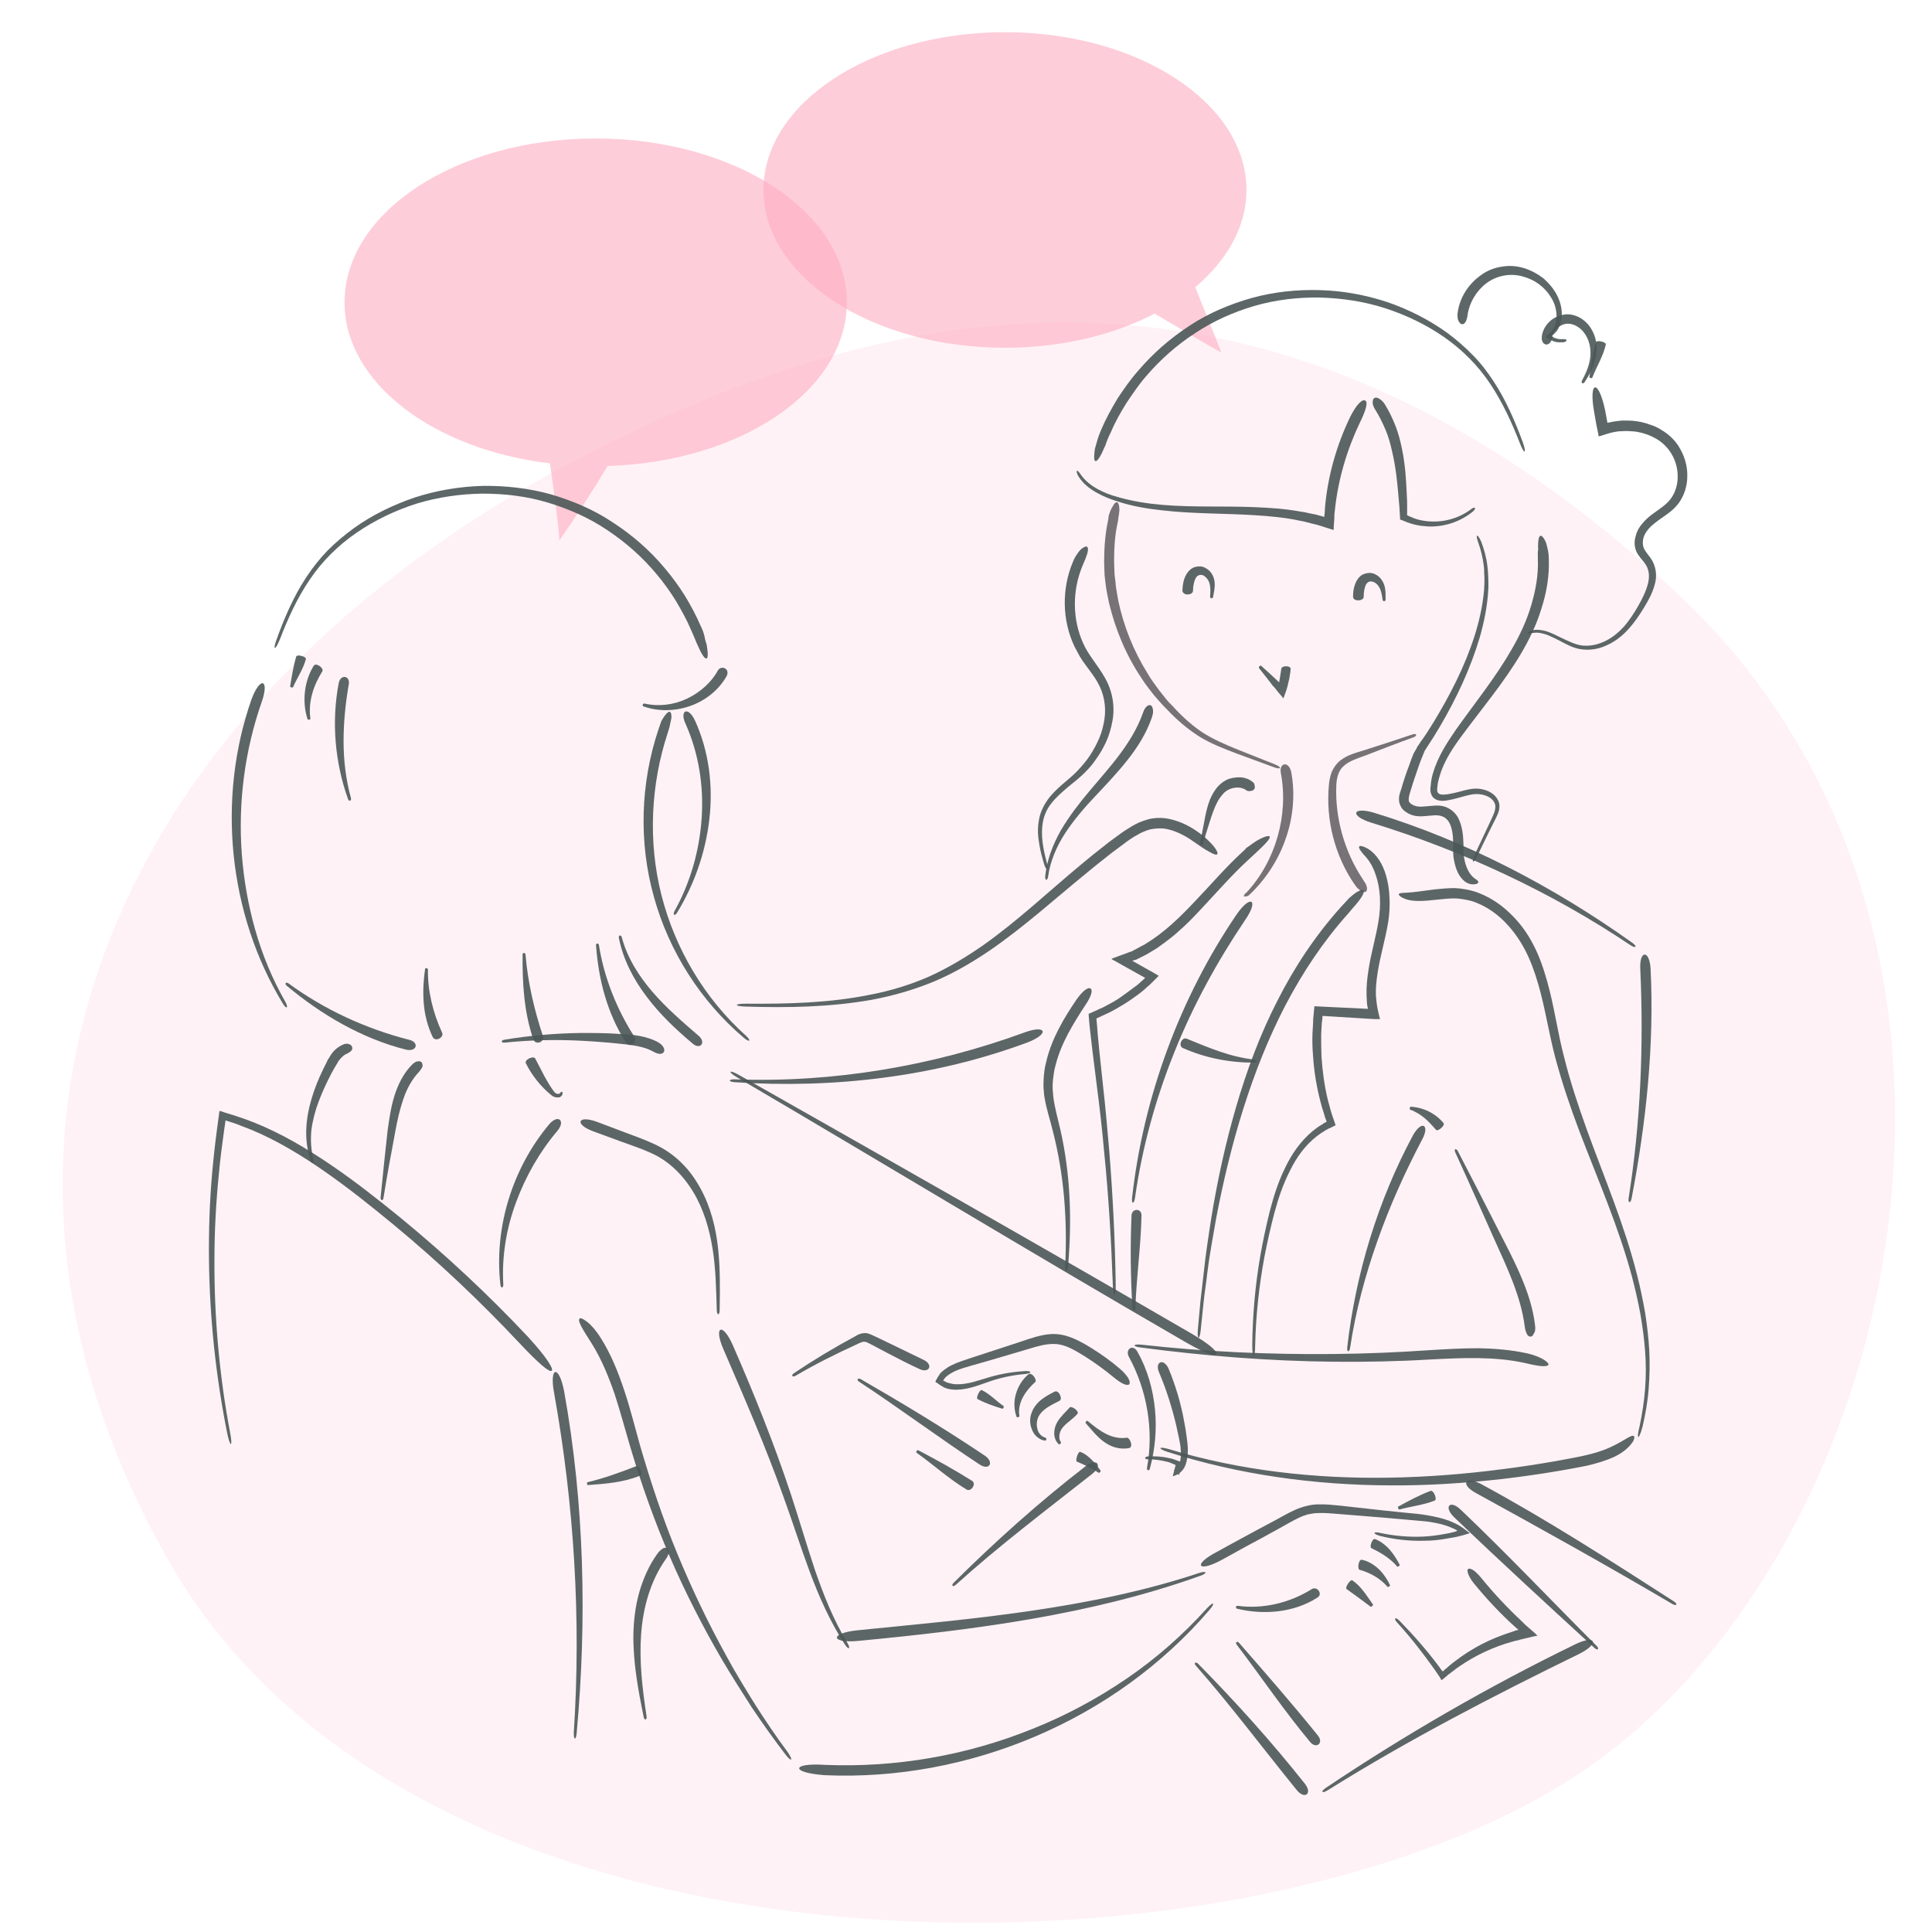 <svg version="1.1" id="Calque_1" xmlns="http://www.w3.org/2000/svg" x="0" y="0" viewBox="0 0 600 600" style="enable-background:new 0 0 600 600" xml:space="preserve"><style>.st0{opacity:.9}.st1{fill:#4b5756}.st3{opacity:.6}</style><g id="Calque_3"><g class="st0"><path class="st1" d="M344.1 161.7c-.9 4.2-1.2 8.5-1.2 12.8l.1 3.2c0 1.1.2 2.1.3 3.2.2 2.1.7 4.2 1.1 6.3 2 8.3 5.3 16.3 10.1 23.4 1.1 1.8 2.5 3.5 3.8 5.2l2.1 2.4 1.1 1.2 1.1 1.1c2.9 3.1 6.2 5.9 9.8 8.2 3.7 2.3 7.7 3.8 11.6 5.3 3.9 1.4 7.8 2.9 11.7 4.3 2.2.8 2.5 0 .3-.9-3.9-1.5-7.7-3.1-11.6-4.6-3.9-1.6-7.7-3.2-11.2-5.5-3.4-2.3-6.5-5.2-9.2-8.2l-1.1-1.1-1-1.2c-.6-.8-1.3-1.6-1.9-2.4-1.2-1.7-2.5-3.3-3.5-5.1-4.4-7-7.5-14.7-9.2-22.7-.3-2-.8-4-.9-6.1-.1-1-.3-2-.3-3l-.1-3.1c0-4.1.2-8.1 1.1-12.1.1-.5.2-.9.2-1.4.1-.4.1-.8.2-1.2.1-.7.2-1.4.1-1.9 0-1-.3-1.6-.6-1.8-.4-.1-.9.2-1.4 1.2-.3.5-.6 1-.9 1.8-.1.4-.3.8-.4 1.2 0 .5-.1 1-.2 1.5z"/></g><g class="st0"><path class="st1" d="M397.8 240.2c2.4 12.9-1.6 27.2-10.7 37l-.2.2c-.1.1-.3.1-.3.1-.1.3-.1.5-.2.6 0 0-.1 0 0 0H386.7h-.1c-.1 0-.2-.1-.3 0-.1.1-.1.3.2.3.5.1 1-.1 1.4-.4 5-4.7 9-10.7 11.3-17.3 2.4-6.6 3.1-14 1.8-21-.9-3.6-3.9-2.7-3.2.5z"/></g><g class="st0"><path class="st1" d="M423.2 273c-5.6-8.4-8.6-18.8-8.2-29 .1-2.5.7-4.8 2.4-6.2 1.7-1.5 4.2-2.3 6.7-3.2 4.9-1.9 9.8-3.8 14.8-5.6 1.4-.5 1.1-1.4-.3-.9-5 1.7-10 3.3-15 4.9-2.5.8-5.1 1.4-7.4 3.2-1.1.9-2 2.1-2.6 3.5-.5 1.3-.8 2.7-.9 4.1-1 10.8 1.8 21.9 8 30.9.4.5.7 1 1.1 1.3s.7.6 1 .8c.6.3 1.1.3 1.4.1s.4-.7.3-1.4c-.1-.3-.2-.7-.4-1.1-.3-.4-.6-.9-.9-1.4z"/></g><path d="M52.4 484.8c-78.6-137.8-11-277.2 142.9-350.2C295 86.7 405.2 76.7 520.6 184s70.1 303.7-33.8 369.2c-103.9 65.4-355.7 69.4-434.4-68.4z" style="opacity:.16;fill:#feacc2"/><path d="M387.1 59c0-27-33.6-49-75-49s-75 21.9-75 49c0 27 33.6 49 75 49 17.6 0 33.7-4 46.5-10.6 7.8 4.6 21 12.5 20.7 12-2.7-6.7-5.4-13.5-8.1-20.2 9.9-8.4 15.9-18.8 15.9-30.2z" style="opacity:.6;fill:#feacc2" class="st3"/><path d="M263 93.9c0-28.1-34.9-50.9-78-50.9s-78 22.8-78 50.9c0 24.9 27.5 45.7 63.8 50 1.5 10.6 3.3 24.1 2.8 24.1 5.3-7.6 10.4-15.4 15.1-23.3 41.4-1.2 74.3-23.5 74.3-50.8z" style="fill:#feacc2" class="st3"/><g class="st0"><path class="st1" d="M345 134.2c1.3-3.1 3-6.1 4.8-9 1.9-2.8 3.8-5.7 6-8.2 4.4-5.2 9.6-9.8 15.3-13.5 5.7-3.8 12-6.6 18.5-8.5 6.6-1.9 13.4-2.7 20.3-2.6 6.8.2 13.7 1.2 20.2 3.3 6.5 2.1 12.8 5.1 18.4 9s10.5 8.8 14.3 14.5 6.7 12 9.2 18.4c1.4 3.7 2.2 3.4.9-.3-2.4-6.5-5.2-13-9-18.8-1.9-2.9-4-5.7-6.5-8.2-2.4-2.5-5.1-4.8-7.9-6.9-5.7-4.1-12-7.3-18.7-9.6-6.7-2.2-13.7-3.5-20.8-3.7-7.1-.2-14.2.5-21.1 2.4-6.8 1.9-13.5 4.7-19.4 8.6-6 3.9-11.4 8.6-16 14-2.4 2.7-4.4 5.6-6.4 8.6-1.8 3-3.6 6.2-5 9.5-.7 1.6-1.2 3-1.5 4.2-.2.6-.3 1.2-.5 1.7-.1.5-.2 1-.2 1.4-.2 1.7-.1 2.6.3 2.7s1-.6 1.8-2.1c.2-.4.4-.8.6-1.3s.5-1 .7-1.5c.4-1.3 1-2.7 1.7-4.1z"/></g><g class="st0"><path class="st1" d="M427.2 127.4c1.2 1.9 2.2 4 3.1 6.1s1.5 4.3 2 6.6c1.1 4.5 1.6 9.2 2 13.9l.3 3.5.1 1.8.1 1.4V161.3c0 .1.1.1.2.1l.8.3 1.2.5.9.3c.6.2 1.2.4 1.8.5 1.2.3 2.5.4 3.8.5 5.1.2 10.1-1.5 14-4.7 1.1-1 .5-1.6-.6-.7-3.8 2.9-8.6 4.2-13.3 3.8-1.2-.1-2.3-.3-3.4-.6-.5-.2-1.1-.3-1.6-.6l-.8-.3-.4-.2-.2-.1-.2-.1c-.1 0 0-.2 0-.2v-2.4c0-1.2 0-2.4-.1-3.6-.2-4.8-.5-9.6-1.5-14.4-.5-2.4-1.1-4.8-2-7.1s-2-4.6-3.3-6.7c-.6-1-1.4-1.6-2-1.9s-1.1-.3-1.4 0c-.3.2-.4.7-.4 1.4 0 .6.3 1.4.9 2.3z"/></g><g class="st0"><path class="st1" d="M419.3 129.5c-4.2 8.7-6.9 18.2-7.8 27.9l-.1 1.8-.1.8v.5h-.1l-1.8-.5c-.6-.2-1.2-.3-1.8-.4-1.2-.2-2.4-.6-3.6-.7-4.8-.9-9.6-1.2-14.4-1.4-9.6-.4-19.1.1-28.5-.7-4.7-.4-9.3-1.1-13.8-2.4-2.3-.6-4.4-1.4-6.4-2.5s-3.8-2.5-5.1-4.3c-.7-1-1.1-1.5-1.3-1.4-.2.1-.2.8.6 2 1.3 2 3.2 3.5 5.3 4.7 2.1 1.2 4.3 2.1 6.6 2.8 4.5 1.5 9.3 2.3 14 2.8 9.5 1.1 19.1.9 28.6 1.5 4.7.3 9.4.7 14 1.7 1.2.2 2.3.5 3.4.8.6.1 1.1.3 1.7.4l1.7.5 3.1 1 .4.1c.1 0 .3.1.3 0v-.7l.1-1.5.1-1.5v-1l.2-1.7c1-9.3 3.7-18.4 7.7-26.8 2-4 2.5-6.4 1.8-6.8-.8-.8-2.7.8-4.8 5z"/></g><g class="st0"><path class="st1" d="M370.5 183.5c0-1.4.3-2.9.8-3.9.3-.5.6-.8.9-.9.4-.2.8-.2 1.2-.1.5.1.9.5 1.3.9.4.5.7.9.9 1.6.4 1.3.3 2.8.2 4.3 0 .4.8.6.9.1.3-1.6.7-3.1.5-4.8s-1.1-3.5-3-4.4c-.9-.5-2.1-.5-3.1-.2-1.1.3-2 1.2-2.5 2-1.1 1.7-1.3 3.6-1.4 5.3.2 1.8 3.3 1.4 3.3.1z"/></g><g class="st0"><path class="st1" d="M423.5 185.4c0-1.3.2-2.7.6-3.6.2-.5.5-.8.8-1s.7-.3 1.1-.2c.9.1 1.9.9 2.4 1.9.6 1.1.8 2.5 1 3.9.1.4.9.4.9-.1 0-1.5.1-3-.4-4.6-.5-1.5-1.6-3-3.4-3.6-.9-.3-2-.2-3 .2s-1.7 1.2-2.2 2.1c-.9 1.7-1.1 3.4-1.1 5 .2 1.6 3.3 1.2 3.3 0z"/></g><g class="st0"><path class="st1" d="M397.9 207.8c-.1.7-.2 1.4-.3 2l-.3 1.8v.1c0 .1 0 .1-.1.1h-.1l-.2-.2-.4-.4-1.6-1.5c-1.1-1-2.1-1.9-3.2-2.9-.3-.3-.9.3-.7.7.9 1.1 1.8 2.3 2.7 3.4l1.3 1.7.3.4.2.2.3.3 1.1 1.4 1.2 1.4.3.4.2.2v-.1l.3-.8c.4-1 .8-2.2 1.1-3.5l.3-1.3c.1-.4.2-.7.2-1.1.1-.7.3-1.5.3-2.2.4-1.2-2.8-1.4-2.9-.1z"/></g><g class="st0"><path class="st1" d="M455.4 269.1c-.4-1-.6-2.1-.8-3.2-.1-.6-.1-1.1-.1-1.7v-1.9c-.1-2.5-.2-5.2-1.5-8-.6-1.3-1.8-2.6-3.2-3.3-1.4-.8-3.1-.9-4.4-.8-1.4.1-2.6.2-3.7.3-1 .1-2.1-.1-2.9-.5s-1.3-.9-1.3-1.5c-.1-.6.2-1.8.6-3 .7-2.4 1.5-4.7 2.3-7 .4-1.2.8-2.3 1.3-3.5l.7-1.7c.1-.2 0-.1.1-.2l.2-.3.5-.8c1.4-2.1 2.7-4.2 4-6.4 5.1-8.7 9.4-17.8 12.3-27.5 1.4-4.8 2.4-9.8 2.7-14.9.1-1.3 0-2.5 0-3.8 0-.6-.1-1.3-.1-1.9l-.1-1-.1-.9c-.3-2.5-1-5-1.9-7.4-1.2-2.7-1.9-2.3-.9.3.8 2.3 1.4 4.7 1.7 7.2l.1.9v.9c0 .6.1 1.2.1 1.9 0 1.2 0 2.5-.1 3.7-.4 4.9-1.5 9.8-3 14.5-3 9.4-7.6 18.3-12.7 26.7-1.3 2.1-2.6 4.2-4.1 6.2l-.5.8-.3.4c-.2.2-.3.5-.3.6l-1 1.7c-.5 1.2-.9 2.3-1.3 3.5-.9 2.3-1.7 4.7-2.4 7.1-.2.6-.4 1.2-.6 1.9s-.3 1.5-.2 2.3c.1.9.5 1.7 1 2.4.6.7 1.3 1.1 2 1.5 1.4.7 2.9.9 4.3.8 1.3-.1 2.6-.2 3.7-.3 2.3-.1 3.8.7 4.7 2.5.9 1.8 1.1 4.2 1.1 6.6v1.9c0 .7 0 1.4.1 2 .2 1.3.5 2.7 1 4s1.2 2.3 2 3.1c.8.8 1.7 1.2 2.5 1.3.8.1 1.3 0 1.7-.1.4-.2.5-.4.5-.6 0-.4-.6-.7-1.4-1.3-.7-.6-1.6-1.6-2.3-3.5z"/></g><g class="st0"><path class="st1" d="M333.2 174.5c-3.5 8.3-3.4 18.1.5 26.3.5 1 1.1 2 1.6 3 .6 1 1.2 1.9 1.9 2.8 1.3 1.8 2.6 3.4 3.6 5.2 2 3.4 2.8 7.5 2.2 11.5-.3 2-.8 4-1.6 5.9-.8 1.9-1.8 3.7-2.9 5.4s-2.5 3.3-3.9 4.8-3.1 2.8-4.8 4.3c-1.6 1.4-3.3 3-4.6 4.9-1.3 1.9-2.3 4.1-2.6 6.4-.4 2.3-.3 4.6.1 6.8.3 2.2.9 4.3 1.5 6.4.7 2.4 1.5 2.1.9-.3-1.1-4.1-2-8.5-1.2-12.7.4-2.1 1.3-4.1 2.6-5.7 1.3-1.7 2.9-3.1 4.5-4.5s3.4-2.7 5-4.2 3.1-3.1 4.3-4.9c1.3-1.8 2.4-3.7 3.3-5.7s1.5-4.2 1.9-6.4c.8-4.4 0-9.2-2.3-13.2-2.2-4-5.2-7.1-6.8-10.8-3.4-7.5-3.4-16.3-.3-23.9 1.6-3.6 2.2-5.5 1.5-6.1-.3-.2-.9 0-1.8.7-.4.4-.9.9-1.3 1.6-.4.5-.9 1.4-1.3 2.4z"/></g><g class="st0"><path class="st1" d="M354.8 221.8c-1.6 4.4-4.1 8.5-7 12.4s-6.2 7.6-9.4 11.4c-3.2 3.8-6.3 7.8-8.9 12.2-2.5 4.4-4.4 9.3-4.9 14.3-.1 1.5.7 1.5.9.1.7-4.9 2.7-9.5 5.4-13.6s5.9-7.8 9.3-11.4c3.4-3.6 6.8-7.2 9.9-11.1 3.1-3.9 5.9-8.3 7.6-13.2.2-.6.3-1.1.4-1.6 0-.5 0-.9-.1-1.2-.1-.7-.4-1-.8-1.1s-.8.1-1.3.6c-.2.2-.4.6-.6.9-.1.3-.3.8-.5 1.3z"/></g><g class="st0"><path class="st1" d="M455.8 97.6c.6-3.8 2.8-7.4 5.9-9.7 3.1-2.3 7.2-3.1 11-2.1 1.9.5 3.7 1.3 5.3 2.5 1.6 1.2 2.9 2.7 3.9 4.4 1 1.7 1.5 3.6 1.5 5.6 0 1-.2 1.9-.5 2.8-.2.4-.3.8-.7 1.3-.3.4-.6.7-1 1.1l-1.1 1 .1.2.2.2.7.4c.5.3.9.5 1.4.7s1.1.3 1.7.3h1.3c.8-.1 1.1-.5 1-.7s-.5-.3-1.1-.3c-.7.1-1.5 0-2.1-.2-.3-.1-.7-.2-.9-.4-.1-.1-.3-.2-.4-.3-.1 0 0-.1.1-.2l.2-.2c.4-.3.7-.7 1.1-1.1.3-.4.6-.9.8-1.4.4-1 .7-2.1.8-3.2.2-2.2-.4-4.5-1.4-6.5s-2.5-3.8-4.2-5.3c-1.8-1.4-3.8-2.5-6-3.2s-4.6-.9-6.9-.5c-2.3.3-4.6 1.2-6.5 2.6-3.9 2.7-6.7 7-7.3 11.7-.1.6-.1 1.2 0 1.6 0 .5.2.9.4 1.2.3.6.7.8 1.1.8.8-.1 1.4-1.2 1.6-3.1z"/></g><g class="st0"><path class="st1" d="M495.6 106.3c-1 3.5-1.6 7.2-2 10.8 0 .3.8.5.9.2 1.3-3.4 3.4-6.7 4.2-10.3.2-.8-2.8-1.5-3.1-.7z"/></g><g class="st0"><path class="st1" d="m495.1 128.1.7 4 .4 1.9.2 1c0 .2 0 .3.1.5l.5-.1 1.9-.6c.3-.1.6-.2 1-.3l.4-.1c1.2-.3 2.4-.5 3.6-.5 1.2-.1 2.4 0 3.7.1 2.4.3 4.8 1.1 6.8 2.3 2.1 1.2 3.7 2.9 4.9 5 2.3 4.1 2.4 9.6-.3 13.4-1.3 1.9-3.4 3.2-5.6 4.8-1.1.8-2.2 1.7-3.2 2.9-1 1.1-1.8 2.4-2.2 4-.5 1.5-.5 3.3.2 4.9.7 1.5 1.8 2.5 2.5 3.5 1.4 1.7 1.7 4 1.1 6.4s-1.7 4.6-3 6.9c-1.3 2.3-2.7 4.4-4.3 6.3-1.7 1.9-3.6 3.5-5.8 4.6-2.2 1.1-4.6 1.7-7 1.5s-4.6-1.4-7-2.5c-1.2-.6-2.4-1.2-3.7-1.7-1.3-.5-2.8-.8-4.3-.7-.9.1-1.5.3-1.8.5-.4.2-.5.4-.5.5s.3.1.7.1c.4-.1 1-.1 1.7-.2 1.3-.1 2.6.3 3.8.7 1.2.5 2.4 1.1 3.6 1.7 2.3 1.2 4.7 2.6 7.4 2.8 2.7.3 5.4-.3 7.8-1.5 2.4-1.1 4.6-2.9 6.4-4.9s3.3-4.2 4.7-6.5c1.4-2.3 2.7-4.6 3.4-7.3.4-1.3.5-2.8.3-4.2s-.8-2.9-1.6-4-1.7-2.1-2.1-3.1-.4-2.1-.1-3.2c.3-1.1 1-2.1 1.8-3s1.8-1.6 2.8-2.4c2.1-1.5 4.5-2.9 6.3-5.3.9-1.2 1.5-2.5 2-3.9.4-1.4.7-2.8.7-4.3.1-2.9-.6-5.7-2-8.3-1.3-2.6-3.5-4.8-5.9-6.2-1.2-.8-2.5-1.4-3.9-1.8-1.3-.5-2.7-.8-4.1-1s-2.8-.2-4.2-.2c-1.4.1-2.8.3-4.2.6l-.5.1-.7-3.8c-2.1-10-5.2-9.4-3.4.6z"/></g><g class="st0"><path class="st1" d="M481.9 105c.1-2 2.2-4 4.2-4.4 1-.2 2.2 0 3.2.5s2 1.3 2.7 2.3c1.5 2 2.1 4.5 1.9 7.2-.2 2.6-1.3 5.2-2.6 7.6-.4.7.3 1.2.8.5 1.6-2.4 2.9-5 3.5-7.9.3-1.5.4-3 .1-4.5-.2-1.5-.8-3-1.6-4.3-.8-1.3-2-2.5-3.4-3.3s-3.2-1.3-5-1-3.4 1.1-4.6 2.3c-1.2 1.2-2.2 2.9-2.3 4.8 0 .5 0 .9.2 1.2.1.3.3.6.5.7.4.3.8.4 1.2.2.4-.1.7-.5.9-.8.1-.2.2-.3.3-.5-.1-.1 0-.4 0-.6z"/></g><g class="st0"><path class="st1" d="M477.6 173.7c.2 4.8-.7 9.7-2.1 14.4s-3.5 9.2-6 13.5c-4.9 8.6-11.3 16.5-17.2 24.8-2.9 4.2-5.8 8.6-7.3 13.8-.4 1.3-.6 2.6-.7 4-.1.6-.2 1.5.2 2.5.2.5.5 1 1 1.3.4.3.9.5 1.4.6.9.2 1.7.1 2.4 0s1.3-.3 2-.4c1.3-.3 2.5-.7 3.7-1s2.3-.6 3.5-.6c1.1 0 2.2.2 3.2.6 1 .4 1.9 1.1 2.3 1.9.5.8.5 1.7.2 2.8-.3 1-.9 2.2-1.4 3.3l-1.6 3.4-3.2 6.8c-1.2 2.6-.4 3 .8.4l3.3-6.8 1.7-3.4c.5-1.1 1.2-2.2 1.6-3.5.4-1.2.4-2.7-.3-3.8-.6-1.2-1.7-2-2.9-2.6-1.2-.5-2.5-.8-3.8-.8s-2.6.3-3.8.6c-1.2.3-2.5.7-3.7.9-.6.1-1.2.3-1.8.3-.6.1-1.2.1-1.7 0s-.8-.4-1-.8c-.1-.4-.1-1 0-1.6.1-1.2.4-2.4.8-3.6 1.4-4.7 4.3-8.9 7.3-12.9 6-8.1 12.5-15.8 17.8-24.7 2.6-4.4 4.9-9.1 6.4-14.1 1.6-4.9 2.5-10.2 2.3-15.4 0-1.3-.2-2.4-.4-3.3-.2-.9-.4-1.7-.7-2.3-.6-1.2-1.1-1.7-1.5-1.6-.4.1-.6.8-.7 2 0 .6-.1 1.4 0 2.2-.2.9-.1 1.9-.1 3.1z"/></g><g class="st0"><path class="st1" d="M416.5 281.6c-7.9 8.8-14.5 18.7-19.8 29.2-5.4 10.5-9.5 21.6-12.8 32.9s-5.8 22.8-7.7 34.4c-.9 5.8-1.8 11.6-2.4 17.4-.3 2.9-.7 5.8-1 8.7-.3 2.9-.5 5.8-.8 8.7-.3 3.3.6 3.4.9.1l.9-8.7c.3-2.9.8-5.8 1.1-8.7.7-5.8 1.8-11.5 2.8-17.3 2.2-11.5 4.9-22.8 8.4-33.9s7.8-22 13.1-32.2c5.4-10.3 11.8-19.9 19.5-28.5.9-1.1 1.7-2 2.4-2.8.7-.8 1.2-1.5 1.6-2.1.8-1.2 1-2 .7-2.3s-1-.1-2.3.7c-.6.4-1.3 1-2.1 1.7-.6.7-1.5 1.6-2.5 2.7z"/></g><g class="st0"><path class="st1" d="M384.1 283.9c-17.7 26-29 56.8-32.5 87.9-.3 2.2.6 2.3.9.1 2.2-15.5 6.4-30.7 12.2-45.1 5.8-14.5 13.3-28.2 22-41.1 4.3-6.2 1.8-8.1-2.6-1.8z"/></g><g class="st0"><path class="st1" d="M427.2 271.6c1.6 4.5 1.7 9.6.9 14.5-.8 4.9-2.3 9.9-3.1 15.1-.4 2.6-.7 5.3-.6 8 0 .7.1 1.4.1 2 0 .7.2 1.4.3 2v.1c-5.5-.3-11.1-.5-16.6-.8l-.3 3.2c-.1.6-.1 1.2-.1 1.8-.1 1.2-.1 2.4-.2 3.6-.1 2.4 0 4.7.2 7.1.3 4.7 1.1 9.4 2.3 14 .3 1.2.6 2.3 1 3.4l.5 1.7.4 1c.1.1 0 .1-.1.1l-.5.3c-.3.1-.5.3-.8.5-1.1.6-2.1 1.4-3 2.1-3.8 3.2-6.6 7.3-8.6 11.6-2.1 4.3-3.5 8.8-4.7 13.4-1.1 4.5-2.1 9.1-2.9 13.7-1.6 9.2-2.4 18.5-2.5 27.9 0 4.1.9 4.1.9 0 .2-9.3 1.2-18.5 2.9-27.7.9-4.6 1.9-9.1 3.1-13.6s2.7-8.9 4.8-13c2-4.1 4.7-7.9 8.3-10.7.9-.7 1.8-1.3 2.8-1.9.2-.1.5-.3.7-.4l.9-.4 1.2-.6c.1-.1.2-.1.3-.1l-.1-.3-.2-.6-.7-2-.5-1.6-.9-3.3c-1.1-4.5-1.7-9-2-13.6-.1-2.3-.1-4.6-.1-6.9.1-1.1.1-2.3.2-3.4.1-.6.1-1.1.2-1.7V315.5l14.6.9 1.8.1h1.5v-.1l-.1-.2c-.3-1.2-.6-2.4-.8-3.5-.2-1.2-.3-2.4-.4-3.6-.1-2.5.2-4.9.6-7.4.8-5 2.3-9.9 3.2-15.2.4-2.6.6-5.3.4-8-.1-2.7-.6-5.4-1.5-8-1.3-3.6-3.4-5.8-5-6.8-.8-.5-1.5-.8-2-.9s-.8-.1-.9.1 0 .5.2.9.7.9 1.1 1.5c1.3 1.3 2.8 3.2 3.8 6.3z"/></g><g class="st0"><path class="st1" d="M385.7 264.7c-5.2 4.8-9.7 10.1-14.5 15.1-4.7 5-9.6 9.8-15.4 13.3-.4.2-.7.5-1.1.6l-1.1.6-1.1.6-.6.3c-.1.1-.1.1-.3.2l-.6.2-4.6 1.7-1.1.4-.1.1c-.1 0 .1 0 .1.1l.3.2.6.3 2.3 1.3 5.9 3.3 1.1.6h.1c.1 0 0 0 0 .1l-.6.6-.9.8c-.6.6-1.3 1.1-2 1.6-1.3 1-2.7 2-4.1 3s-2.9 1.8-4.4 2.6c-.7.4-1.5.8-2.3 1.1l-.6.3-.9.4-1.1.5-.5.2h-.1V315.4l.3 3.4.3 2.6.6 5.2 1.3 10.4c.9 6.9 1.7 13.8 2.3 20.7 1.4 13.8 2.2 27.6 2.7 41.4.1 3.9 1 3.9.9 0-.2-13.9-.9-27.7-2-41.6-.6-6.9-1.2-13.8-2-20.8l-1.1-10.4-.5-5.2-.2-2.6-.2-2.1v-.1l.2-.1.3-.1.1-.1.3-.1.6-.3c.8-.4 1.6-.7 2.4-1.1 1.6-.8 3.1-1.7 4.6-2.6s3-2 4.4-3c.7-.5 1.4-1.1 2.1-1.7l1-.9c.4-.3.6-.5 1.2-1.1l1.6-1.6.4-.4.1-.1s.1-.1 0-.1l-.2-.1-1-.6-3.2-1.8-2.3-1.3-.9-.5-.2-.1-.2-.1s-.1 0-.1-.1l.2-.1.6-.2h.2l.2-.1.6-.3 1.2-.6 1.2-.6c.4-.2.8-.5 1.2-.7l2.3-1.4 2.2-1.6c.7-.5 1.4-1.1 2.1-1.6.7-.6 1.4-1.1 2-1.7 2.7-2.3 5.1-4.8 7.5-7.4 4.8-5.1 9.3-10.3 14.3-14.9 4.8-4.4 7.2-6.7 6.8-7.4-.2-.3-1.1-.2-2.7.6-.4.2-.8.4-1.3.7-.5.3-.9.6-1.5 1-.5.4-1.1.8-1.7 1.2-.2.3-.8.9-1.4 1.4z"/></g><g class="st0"><path class="st1" d="M351.4 377.5c-.4 9.6-.3 19.3.3 28.9 0 .7.9.7.9 0 .3-9.6 1.7-19.2 1.9-28.8.2-2.4-3-2.5-3.1-.1z"/></g><g class="st0"><path class="st1" d="M334.4 310.3c-4 5.9-7.8 12.2-9.5 19.5-.5 1.8-.7 3.7-.8 5.5 0 .9-.1 1.9 0 2.8s.1 1.9.3 2.8c.6 3.7 1.8 7.1 2.6 10.5 3.5 13.6 4.5 27.7 3.8 41.7-.1 2 .8 2.1.9.1 1.2-14.1.8-28.4-2.4-42.4-.8-3.5-1.8-6.9-2.2-10.3-.1-.8-.1-1.7-.2-2.5 0-.8 0-1.7.1-2.5.2-1.7.4-3.4.9-5 1.7-6.6 5.4-12.6 9.2-18.4 1.9-2.8 2.3-4.6 1.6-5.1s-2.3.5-4.3 3.3z"/></g><g class="st0"><path class="st1" d="M367.4 325.5c7 3.1 14.8 4.6 22.4 4.5.5 0 .6-.9 0-.9-3.7-.4-7.4-1.3-10.9-2.5s-6.9-2.6-10.3-4c-1.5-.7-2.9 2.2-1.2 2.9z"/></g><g class="st0"><path class="st1" d="M446.2 279.4c2-.2 3.9-.4 5.7-.4 1.8.1 3.6.4 5.4.9 3.5 1.2 6.7 3.2 9.4 5.8 2.7 2.6 5 5.7 6.8 9.1s3.1 7 4.2 10.8c2.2 7.5 3.3 15.4 5.4 23.2 2.1 7.8 4.7 15.4 7.5 22.8 5.7 14.9 12.1 29.5 16.2 44.8 1 3.8 1.9 7.7 2.6 11.5.7 3.9 1.2 7.8 1.5 11.7.3 3.9.3 7.8 0 11.7-.3 3.9-.9 7.8-1.7 11.6-1.1 4.3-.3 4.6.9.2.9-3.9 1.6-7.8 1.9-11.7.3-4 .4-7.9.2-11.9s-.7-7.9-1.3-11.9c-.7-3.9-1.5-7.8-2.5-11.7-3.9-15.5-10.2-30.2-15.6-45.1-2.7-7.5-5.2-15-7.1-22.7-2-7.6-3-15.5-5.2-23.3-1.1-3.9-2.4-7.8-4.3-11.4-1.9-3.7-4.4-7.1-7.4-9.9-3-2.9-6.6-5.2-10.7-6.6-2-.6-4.2-1-6.3-1.1-2.1 0-4.2.2-6.2.4-3.8.5-6.5.9-8.3 1s-2.8.1-2.9.5c-.1.3.7 1.1 2.7 1.7 1 .3 2.3.4 3.8.4 1.7 0 3.4-.2 5.3-.4z"/></g><g class="st0"><path class="st1" d="M500 449.5c-5 2.3-10.8 3.1-16.5 4.2-5.7 1-11.5 1.9-17.2 2.6-11.5 1.5-23.1 2.4-34.7 2.6-23.2.4-46.6-2.2-68.7-8.9-3.2-.9-3.4-.1-.3.9 22.2 7.1 45.6 10.3 69 10.4 11.7.1 23.4-.7 35.1-2 5.8-.7 11.6-1.5 17.4-2.5 2.9-.5 5.8-1 8.7-1.6 2.9-.7 5.8-1.5 8.6-2.8 2.7-1.3 4.4-2.9 5.3-4.1.5-.6.7-1.1.8-1.5.1-.4.1-.7-.1-.8-.3-.3-1 0-2.2.7-1.2.7-2.8 1.7-5.2 2.8z"/></g><g class="st0"><path class="st1" d="M474.3 420.3c-5-1.1-10.1-1.5-15.2-1.6-5.1 0-10.1.3-15.1.6-10 .7-19.9 1.1-29.9 1.2-19.9.2-39.9-.7-59.6-2.9-2.8-.3-2.9.6-.1.9 19.7 2.6 39.7 4.2 59.8 4.4 10 .1 20-.1 30-.7 9.9-.5 19.9-1 29.4 1.1 4.5 1.1 6.9 1.3 7.3.5.2-.5-1.8-2.4-6.6-3.5z"/></g><g class="st0"><path class="st1" d="M350.6 421.4c5.6 10.3 7.8 22.7 5.6 34.5-.1.8.7 1 .9.2 1.6-5.9 2.2-12.1 1.6-18.3-.6-6.2-2.3-12.4-5.4-17.9-1.4-2.7-4-.9-2.7 1.5z"/></g><g class="st0"><path class="st1" d="M360 426.3c2.2 5.2 3.9 10.6 5.2 16 .3 1.4.6 2.8.9 4.1l.4 2.1c.1.7.2 1.3.2 2 .1 1.3 0 2.6-.3 3.8-.4 1.1-1 2-1.9 2.3l1.7 1.5.3-1.5.3-1.2c.1-.4.2-.9.2-1.3-.8-.3-1.7-.6-2.5-.9-.5-.2-1-.3-1.6-.4-2.1-.5-4.3-.6-6.4-.5-1.2.1-1.1 1 0 .9 2.1 0 4.1.3 6.1.8.5.1 1 .3 1.4.5s.8.3 1.1.5l-.7 2.7-.2.8.8-.3c1.5-.5 2.7-1.9 3.2-3.3.5-1.5.7-3 .7-4.5s-.2-3-.4-4.4c-.2-1.4-.4-2.9-.7-4.3-1-5.7-2.7-11.4-4.9-16.7-1.6-3.4-4.4-2-2.9 1.3z"/></g><g class="st0"><path class="st1" d="M347.7 425c-2.8-2.4-5.9-4.6-9-6.5-1.6-1-3.2-1.9-5-2.7-1.8-.8-3.8-1.4-5.9-1.5s-4 .3-5.9.8c-1.8.5-3.6 1.1-5.3 1.7l-10.4 3.4-5.2 1.7c-1.7.6-3.5 1.1-5.3 2-.9.4-1.8 1-2.6 1.6-.2.2-.4.4-.6.5l-.3.3c-.1.1-.3.3-.4.5-.5.7-.8 1.3-1.2 2l-.1.3c0 .1.1.1.2.2l.5.3c.3.2.6.5 1 .7.3.2.7.4 1 .6l.8.3c1 .3 2.1.4 3.1.4 4.1-.1 7.5-1.7 10.9-2.8 3.4-1.1 6.9-1.8 10.5-2.1 2-.2 2-1-.1-.9-3.6.2-7.3.8-10.8 1.8s-7 2.4-10.5 2.3c-.9 0-1.7-.2-2.5-.4l-.6-.2c-.1-.1-.3-.1-.4-.2s-.3-.2-.4-.2l-.2-.1s-.1 0-.1-.1l.1-.1c.3-.5.6-.9 1.4-1.5.7-.5 1.4-.9 2.2-1.3 1.6-.7 3.4-1.2 5.1-1.7l5.3-1.5 10.5-3.1c3.5-1 7-2.3 10.2-2.1 3.2.1 6.2 2 9.3 3.9 3 1.9 5.9 4 8.7 6.3 2.6 2.2 4.4 2.9 5 2.3.5-.7-.2-2.5-3-4.9z"/></g><g class="st0"><path class="st1" d="M327.5 432.2c-1.4.7-2.7 1.4-4 2.4s-2.5 2.4-3.1 4.1c-.7 1.8-.6 3.7.1 5.3.3.8.8 1.6 1.5 2.2s1.6 1.1 2.5 1.2c.5.1.6-.8.2-.9-1.5-.4-2.4-1.7-2.6-3.1-.3-1.3 0-2.8.6-3.8 1.4-2.2 3.9-3.3 6.4-4.6 1-.6-.3-3.5-1.6-2.8z"/></g><g class="st0"><path class="st1" d="M332.2 437.1c-1.1 1.3-2.7 2.6-3.9 4.6-.6 1.1-.9 2.2-.9 3.4 0 1.2.4 2.5 1.4 3.4.3.3.8-.4.7-.6-.6-.8-.6-1.8-.4-2.7.2-.9.7-1.7 1.3-2.3 1.2-1.3 2.8-2.2 4.2-3.8.7-.9-1.9-2.6-2.4-2z"/></g><g class="st0"><path class="st1" d="M349.9 446.5c-2 .3-4.2-.1-6.2-1.1-2.1-1-4-2.5-5.9-4.1-.3-.2-.9.4-.6.7 1.7 1.9 3.2 3.9 5.4 5.6 1.1.8 2.3 1.5 3.7 1.9 1.4.4 2.9.5 4.4.2 1.4-.4.1-3.4-.8-3.2z"/></g><g class="st0"><path class="st1" d="m286.8 422.3-9.9-4.8-5-2.4-1.3-.6c-.5-.2-1.1-.5-1.9-.5s-1.5.2-2 .4-.9.5-1.3.7c-6.5 3.5-12.8 7.3-18.9 11.4-.9.6-.4 1.3.5.8 6.3-3.7 12.9-7 19.5-10 .8-.4 1.6-.7 2.1-.6.2 0 .5.1.9.3l1.2.6 4.9 2.6c3.3 1.7 6.5 3.4 9.8 4.9 3.2 1.6 4.6-1.3 1.4-2.8z"/></g><g class="st0"><path class="st1" d="M303.6 434.5c2.4 1.3 5.1 2.2 7.7 3 .2.1.6-.7.4-.8-2.3-1.6-4.3-3.8-6.8-5-.6-.3-1.9 2.5-1.3 2.8z"/></g><g class="st0"><path class="st1" d="M334.4 453.9c2.3 1 4.6 2 6.8 3.5.2.1.8-.5.6-.7-.8-1.1-1.7-2.3-2.7-3.3s-2.2-2-3.6-2.5c-.7-.3-1.6 2.8-1.1 3z"/></g><g class="st0"><path class="st1" d="M337.2 455.3c-14.4 11.1-28.1 23.4-41 36.2-.9.9-.3 1.5.6.7 13.5-12.2 28.1-23.2 42.3-34.4 3.5-2.7 1.6-5.2-1.9-2.5z"/></g><g class="st0"><path class="st1" d="M305.9 452.1c-12.5-8.4-25.6-16.3-38.6-23.8-.9-.5-1.4.2-.5.8 12.6 8.3 24.8 17.4 37.4 25.7 3 2 4.7-.6 1.7-2.7z"/></g><g class="st0"><path class="st1" d="M301.9 459.9c-5.4-3.4-11-6.5-16.7-9.5-.4-.2-.9.5-.5.8 5.2 3.7 10 8.1 15.5 11.4 1.4.8 3.1-1.8 1.7-2.7z"/></g><g class="st0"><path class="st1" d="M370.1 414.2c-46.5-27-93.7-53.8-140.5-80.3-3.3-1.9-3.8-1.1-.5.8C275.6 362 321.8 390 368.5 417c11.3 6.5 12.9 3.8 1.6-2.8z"/></g><g class="st0"><path class="st1" d="M458.4 463.7c20.4 11.2 40.9 22.6 60.9 34.4 1.4.8 1.9.1.5-.8-19.6-12.6-39.3-25.3-59.8-36.4-5.1-2.7-6.6.1-1.6 2.8z"/></g><g class="st0"><path class="st1" d="M163.3 330.2c1.9 3.8 4.6 7.2 7.9 9.9.4.4 1 .6 1.5.7h.9c.2 0 .4-.1.6-.3.2-.1.5-.5.5-.8v-.4c0-.1-.1-.1-.1-.2-.1-.1-.2-.1-.3 0-.2.1-.4.3-.4.4-.2.3-.6.2-.9.2-.3-.1-.6-.3-.8-.5-2.5-3.3-4.1-7-6-10.5-.6-.9-3.4.4-2.9 1.5z"/></g><g class="st0"><path class="st1" d="M217.6 194.4c-1.4-3.3-3.1-6.4-4.9-9.4-1.9-3-4-5.9-6.3-8.6-4.6-5.5-10-10.2-16-14.1-5.9-4-12.6-6.8-19.4-8.8-6.9-1.9-14-2.7-21.2-2.6-7.1.2-14.2 1.4-21 3.6-6.7 2.3-13.2 5.4-19 9.6-2.9 2.1-5.6 4.4-8.1 6.9-2.5 2.6-4.7 5.4-6.6 8.3-3.9 5.9-6.7 12.4-9.1 19-1.4 3.7-.6 4 .9.3 2.5-6.5 5.4-12.9 9.3-18.6 3.9-5.8 8.9-10.7 14.6-14.6 5.7-3.9 12-6.9 18.6-9 6.6-2 13.5-3 20.4-3.1 6.9 0 13.8.8 20.4 2.8 6.6 2 12.9 4.8 18.5 8.6 5.7 3.8 10.9 8.4 15.2 13.6 2.2 2.6 4.2 5.4 6 8.3 1.7 2.9 3.4 5.9 4.7 9 .7 1.5 1.2 2.8 1.7 4 .3.6.5 1.1.7 1.5.2.5.4.9.6 1.3.8 1.5 1.4 2.2 1.8 2.1.4-.1.5-1 .3-2.7-.1-.4-.1-.9-.2-1.4-.1-.5-.3-1.1-.5-1.7-.2-1.3-.6-2.8-1.4-4.3z"/></g><g class="st0"><path class="st1" d="M78.1 217.2c-10.8 30.8-7.2 66.6 9.7 94.4 1.2 2 1.9 1.5.8-.5-4-7-7.1-14.5-9.3-22.2-2.2-7.7-3.6-15.7-4.2-23.6-1.2-16 .9-32.1 6.1-47.1 2.6-7.1-.3-8.5-3.1-1z"/></g><g class="st0"><path class="st1" d="M213 225c4 9 5.6 19.2 4.9 29.2-.7 10-3.5 19.9-8.4 28.7-.7 1.3.1 1.7.8.5 5.3-8.7 8.8-18.6 10-29 1.2-10.3-.1-21.1-4.5-30.7-2.2-4.6-4.9-3-2.8 1.3z"/></g><g class="st0"><path class="st1" d="M127 322.9c-13.3-3.4-26.2-9.3-37.4-17.5-.8-.6-1.3.1-.6.7 5.4 4.5 11.2 8.6 17.4 12 6.2 3.4 12.9 6.2 19.8 7.9 3.4.7 4-2.4.8-3.1z"/></g><g class="st0"><path class="st1" d="m184.1 351.3 9 3.3c3 1.1 6.1 2.1 8.9 3.4 5.6 2.4 10.1 6.9 13.3 12.2 3.2 5.3 5 11.4 6 17.6s1.1 12.6 1.3 19c0 1.8.9 1.8.9 0 .1-6.4.2-12.8-.5-19.2-.7-6.4-2.3-12.8-5.5-18.6-1.6-2.9-3.5-5.6-5.9-7.9-2.4-2.4-5.2-4.3-8.2-5.7-3-1.4-6-2.5-9-3.6l-9-3.4c-6-2.2-7.1.7-1.3 2.9z"/></g><g class="st0"><path class="st1" d="M224.7 419.1c6.5 15.1 13.1 30.2 18.6 45.7 2.8 7.7 5.3 15.6 8.2 23.4s6.3 15.4 10.8 22.4c1.3 2 2 1.5.8-.5-4.3-7.1-7.3-14.7-10-22.5-2.6-7.8-4.9-15.7-7.5-23.6-5.2-15.7-11.4-31.1-18-46.2-3.2-7.3-6.1-6-2.9 1.3z"/></g><g class="st0"><path class="st1" d="M183.8 417.3c3 4.8 5.2 10.2 7.1 15.7 1.8 5.5 3.3 11.2 5 16.9 3.4 11.4 7.4 22.6 12.1 33.5 4.7 10.9 10.1 21.5 16.1 31.8 3 5.1 6.2 10.1 9.4 15.1 3.3 4.9 6.7 9.7 10.3 14.4 2 2.7 2.7 2.1.8-.6-3.5-4.7-6.8-9.6-10-14.6-3.1-5-6.2-10-9-15.2-5.7-10.3-10.8-21-15.3-31.9s-8.2-22.1-11.5-33.4c-1.6-5.7-3-11.4-4.9-17.1s-4.1-11.3-7.4-16.5c-1.6-2.5-3.1-4.1-4.3-5s-2-1.2-2.2-.9c-.7.7.8 3.1 3.8 7.8z"/></g><g class="st0"><path class="st1" d="M266.5 509.6c17.9-1.7 35.8-3.7 53.7-6.8 17.8-3.1 35.5-7.3 52.5-13.4 2.4-.8 2.1-1.7-.3-.9-17.1 5.7-34.8 9.2-52.5 11.8-17.8 2.6-35.7 4.2-53.6 6-8.7.9-8.4 4.1.2 3.3z"/></g><g class="st0"><path class="st1" d="M256.1 551.3c22.4 1 45-3.3 65.6-12.1 10.3-4.4 20.1-9.9 29.2-16.5s17.4-14.2 24.6-22.6c2.1-2.4 1.4-2.9-.7-.6-7.4 8.2-15.8 15.6-24.9 21.8s-18.9 11.5-29.2 15.6c-20.5 8.3-42.6 12.1-64.5 11.2-10.4-.7-10.9 2.4-.1 3.2z"/></g><g class="st0"><path class="st1" d="M106.8 324.3c-1.1.4-1.9 1-2.6 1.6s-1.2 1.3-1.7 2.1c-.2.4-.5.8-.7 1.1l-.5 1.1c-.4.7-.7 1.4-1.1 2.2-1.4 2.9-2.6 5.9-3.5 9s-1.5 6.3-1.6 9.6c-.1 3.3.4 6.6 1.4 9.6.3.9 1.1.6.9-.3-.8-3-1-6.2-.7-9.3.4-3.1 1.2-6.1 2.3-9 1.1-2.9 2.4-5.7 3.8-8.4l1.1-2 .6-1c.2-.3.4-.6.5-.9.8-1.1 1.8-2.1 2.6-2.4.4-.1.5-.3.9-.5.3-.2.7-.5.8-.8.2-.3.2-.8-.2-1.3-.3-.4-1.3-.8-2.3-.4z"/></g><g class="st0"><path class="st1" d="M379.5 484.4c4-2.2 7.9-4.4 11.9-6.5l6-3.3c2-1.1 4-2.3 5.9-3.2 1-.5 1.9-.8 2.9-1.1 1-.2 2-.4 3.1-.4 2.1-.1 4.3.1 6.6.3l13.6 1.1 6.8.6c2.3.2 4.5.4 6.7.6 2.2.3 4.4.7 6.4 1.4l1.5.6c.2.1.5.2.7.3l.4.2c.1.1.2.1.3.2.1 0 .1.1.2.1l.1.1s.1 0 0 0c-.2.1-.5.2-.8.3l-1.6.4c-.5.1-1.1.2-1.6.3-2.2.4-4.4.7-6.6.8-4.4.2-8.9-.2-13.2-1.1-2.4-.6-2.7.2-.2.9 4.4 1.1 8.9 1.6 13.5 1.5 2.3 0 4.5-.2 6.8-.6 1.1-.2 2.2-.4 3.4-.6l2-.5 2-.6h.2l-.2-.2-.4-.3c-.3-.2-.5-.4-.8-.6s-.5-.4-.8-.6l-.9-.6c-.2-.1-.3-.2-.5-.3l-.4-.2c-.3-.1-.5-.3-.8-.4-.5-.2-1.1-.5-1.6-.7-2.2-.8-4.4-1.3-6.7-1.7-2.3-.4-4.5-.6-6.8-.8l-6.8-.7-13.5-1.5c-2.2-.2-4.6-.5-7-.4-1.2 0-2.4.2-3.6.5s-2.4.7-3.5 1.2c-2.2 1-4.1 2.1-6.1 3.2l-6 3.2c-4 2.2-8 4.3-11.9 6.5-7.9 4-6.4 6.8 1.3 2.6z"/></g><g class="st0"><path class="st1" d="M425.9 480.8c2.9 1.4 5.8 3.1 8 5.7.2.2.9-.3.8-.5-.8-1.6-1.8-3.2-3-4.6s-2.8-2.7-4.6-3.4c-.9-.5-1.9 2.5-1.2 2.8z"/></g><g class="st0"><path class="st1" d="M422.2 487.5c3.2.9 6.4 2.6 8.7 5.3.2.2.9-.3.8-.5-.8-1.7-1.9-3.4-3.4-4.9-1.5-1.4-3.3-2.6-5.4-3-1-.2-1.4 2.9-.7 3.1z"/></g><g class="st0"><path class="st1" d="M418.2 493.5c2.5 1.8 5 3.6 7.5 5.5.2.1.8-.5.7-.7-1.9-2.6-3.6-5.6-6.4-7.5-.7-.4-2.4 2.3-1.8 2.7z"/></g><g class="st0"><path class="st1" d="M407.4 493.5c-6.7 4.2-15 6.3-23 5.2-.6-.1-.8.8-.2.9 4.1 1 8.4 1.3 12.7.8 4.3-.5 8.6-1.9 12.3-4.3 1.7-1.1-.2-3.6-1.8-2.6z"/></g><g class="st0"><path class="st1" d="M451.6 471.2c14.3 13.7 29 27.2 43.6 40.6 1 .9 1.6.3.6-.7-14-14-27.7-28.5-42.1-42.2-3.4-3.3-5.5-1-2.1 2.3z"/></g><g class="st0"><path class="st1" d="M489.1 510.7c-26.7 13-52.7 28-77.3 44.5-1.8 1.2-1.3 1.9.5.8 25.1-15.7 51.6-29.4 78.2-42.4 6.4-3.2 5.1-6.1-1.4-2.9z"/></g><g class="st0"><path class="st1" d="M405.2 553.9c-10.3-13-21.5-25.4-33.1-37.2-.8-.8-1.5-.2-.7.6 10.9 12.4 20.9 25.8 31.3 38.6 2.5 3.1 5 1.1 2.5-2z"/></g><g class="st0"><path class="st1" d="M444.3 463c-3.5 1.3-6.8 3.1-10.1 4.9-.2.1.1.9.4.9 3.6-1 7.5-1.4 11-2.8.8-.4-.4-3.3-1.3-3z"/></g><g class="st0"><path class="st1" d="M172.1 432.7c6.2 34.6 8.4 70.2 6.1 105.3-.1 2.5.7 2.6.9.1 3.2-35.1 2.4-71-3.9-106-1.6-8.4-4.7-7.8-3.1.6z"/></g><g class="st0"><path class="st1" d="M163.9 415.1c-12.3-13.1-25.5-25.4-39.5-36.9-7-5.7-14.1-11.3-21.6-16.4s-15.4-9.8-23.9-13.2l-3.2-1.2c-1.1-.4-2.2-.7-3.3-1.1l-2.3-.7-1.5-.5-.4-.1-.1.4-.1.8-.6 4.4c-.6 4.5-1.1 9-1.5 13.5-.8 9-1.1 18-1 27.1.2 18 2.1 36 5.6 53.6 1 5 1.9 4.8.9-.2-3.3-17.6-4.9-35.6-4.8-53.5 0-9 .5-17.9 1.4-26.8.4-4.5 1-8.9 1.6-13.3l.4-2.7V348h.1l.4.1 1.2.4c1.1.3 2.1.7 3.1 1.1l3.1 1.2c8.2 3.4 15.9 8.1 23.2 13.2s14.3 10.7 21.2 16.4c13.8 11.4 26.8 23.7 39.1 36.8 5.9 6.3 9.3 9.1 9.9 8.5.8-.4-1.5-4.2-7.4-10.6z"/></g><g class="st0"><path class="st1" d="M425.9 255.5c28.3 8.7 55.8 21.5 80.4 38 1.8 1.2 2.3.4.5-.8-24.3-17.3-51.3-31.5-80.1-40.3-6.8-2-7.6 1-.8 3.1z"/></g><g class="st0"><path class="st1" d="M509.4 300.9c1.1 23.7.1 47.7-3.6 71.1-.3 1.7.6 1.8.9.2 4.5-23.4 7.1-47.5 5.9-71.5-.4-5.8-3.5-5.6-3.2.2z"/></g><g class="st0"><path class="st1" d="M389.1 242.9c-1.2-1-2.7-1.5-4.1-1.5s-2.8.2-4.1.8c-.6.3-1.2.7-1.8 1.2-.5.5-1 .9-1.4 1.5-.8 1-1.4 2.2-1.9 3.3-.9 2.3-1.4 4.6-1.8 6.9-.4 2.3-.9 4.5-1.3 6.8-.1.6.7.8.9.2.6-2.2 1.3-4.4 2-6.6.7-2.2 1.4-4.4 2.4-6.3.5-1 1.1-1.8 1.8-2.6.3-.4.7-.7 1.1-1 .4-.2.8-.5 1.2-.6 1.7-.7 3.8-.5 4.9.4.1.1.3.2.4.2.2 0 .3.1.5.1.4 0 .8-.1 1.1-.2.4-.2.6-.5.7-.9 0-.2 0-.5-.1-.8 0-.4-.2-.6-.5-.9z"/></g><g class="st0"><path class="st1" d="M197.4 455.4c-4.9 1.9-9.8 3.7-14.9 4.9-.4.1-.2 1 .2.9 5.3-.4 10.9-.8 16-2.9 1.2-.5-.1-3.4-1.3-2.9z"/></g><g class="st0"><path class="st1" d="M204.1 482.6c-2.6 3.6-4.4 7.8-5.6 12-1.2 4.3-1.7 8.7-1.8 13-.1 8.8 1.5 17.3 3.2 25.6.2 1.2 1.1 1 .9-.2-1.3-8.4-2.3-17-1.7-25.4s2.9-16.6 7.6-23.3c.6-.8.9-1.5 1-2.1s-.1-1-.4-1.3-.8-.3-1.3-.1c-.6.4-1.3.9-1.9 1.8z"/></g><g class="st0"><path class="st1" d="M170.6 349.1c-11.5 13.7-17.2 32.2-15.2 49.8.1 1.3 1 1.2.9-.1-.5-8.7 1-17.5 4-25.5 3-8.1 7.3-15.6 12.8-22.1 2.6-3.1.3-5.3-2.5-2.1z"/></g><g class="st0"><path class="st1" d="M128 330.6c-2.7 2.7-4.4 6.2-5.5 9.7s-1.6 7.1-2.1 10.6c-.8 7-1.5 14-2.2 21-.1 1 .8 1.1.9.1 1.1-6.9 2.4-13.9 3.7-20.8.6-3.4 1.4-6.8 2.5-10s2.7-6.1 4.9-8.4c.5-.6.8-1.1 1-1.5.1-.5 0-.9-.2-1.3-.2-.3-.6-.5-1.2-.4-.4 0-1.1.3-1.8 1z"/></g><g class="st0"><path class="st1" d="M92 203.9c-.9 3-1.4 6.2-1.9 9.3 0 .2.8.5.9.2 1.3-2.9 3.2-5.7 4-8.7.2-.8-2.8-1.6-3-.8z"/></g><g class="st0"><path class="st1" d="M97.4 206.8c-3 4.9-3.6 11.2-1.9 16.5.1.4 1 .2.9-.2-.4-2.7-.1-5.3.6-7.8s1.8-4.7 3.1-6.8c.6-1-2-2.9-2.7-1.7z"/></g><g class="st0"><path class="st1" d="M105.2 212.1c-2.3 12-1.2 24.7 2.9 36.1.3.8 1.1.5.9-.3-1.6-5.8-2.3-11.8-2.3-17.7s.6-11.8 1.6-17.6c.6-2.7-2.5-3.4-3.1-.5z"/></g><g class="st0"><path class="st1" d="M204.5 226.5c-5.6 16.7-6.2 35.1-1.4 52.1 4.7 17 14.6 32.4 27.9 43.7 1.9 1.6 2.4.9.6-.7-12.9-11.6-22-27.1-26.2-43.7s-3.3-34.3 2-50.4c.3-1 .6-1.8.7-2.6.2-.7.3-1.4.4-1.9.1-1.1-.1-1.7-.4-1.9-.4-.2-.9.2-1.6 1.1-.3.4-.7 1-1.1 1.7-.2.7-.6 1.6-.9 2.6z"/></g><g class="st0"><path class="st1" d="M222.9 208.3c-2.1 3.8-5.6 6.8-9.6 8.7s-8.7 2.5-13.1 1.5c-.6-.1-.9.7-.3.9 4.5 1.6 9.6 1.5 14.3-.1s9-4.9 11.5-9.4c1.1-2.4-1.9-3.4-2.8-1.6z"/></g><g class="st0"><path class="st1" d="M217 321.7c-5-4.3-10.1-8.7-14.4-13.7-4.3-5-7.8-10.6-9.5-16.9-.2-.9-1.1-.7-.9.2 1.3 6.6 4.5 12.8 8.6 18.2 4.1 5.5 9.1 10.2 14.2 14.5 2.4 2.2 4.4-.2 2-2.3z"/></g><g class="st0"><path class="st1" d="M196.9 321.8c-5.4-8.5-9.3-18.2-10.9-28.3-.1-.7-1-.6-.9.1.4 5.2 1.2 10.4 2.7 15.5s3.6 10 6.5 14.5c1.3 2.1 3.9.3 2.6-1.8z"/></g><g class="st0"><path class="st1" d="M168.6 321.7c-2.7-8.1-4.7-16.7-5.4-25.3-.1-.6-.9-.6-.9 0-.1 8.7.4 17.8 3.3 26.3.7 2.1 3.7.9 3-1z"/></g><g class="st0"><path class="st1" d="M137.3 320.7c-2.8-6.1-4.5-12.8-4.4-19.6 0-.5-.9-.6-.9-.1-.5 3.5-.7 7-.4 10.6s1.2 7.2 2.8 10.5c.9 1.6 3.6 0 2.9-1.4z"/></g><g class="st0"><path class="st1" d="M204.6 323.8c-1.9-1.1-4-1.7-6.1-2.1s-4.1-.5-6.1-.6c-4-.3-8-.3-12-.3-8 .1-16 .8-23.8 2.1-1.1.2-1 1 .1.9 7.8-.8 15.8-1 23.6-.6 3.9.2 7.9.5 11.8.9 3.9.4 7.8.8 10.8 2.5 1.4.8 2.5.9 3.1.3.3-.3.4-.7.2-1.3-.2-.6-.7-1.2-1.6-1.8z"/></g><g class="st0"><path class="st1" d="M438.8 352.6c-10.9 20.3-17.8 43-20.4 65.8-.2 1.6.7 1.7.9.1 1.7-11.3 4.7-22.5 8.5-33.2 3.8-10.8 8.5-21.2 13.8-31.3 2.6-4.7-.1-6.3-2.8-1.4z"/></g><g class="st0"><path class="st1" d="M476.7 411.4c-.6-5-2.2-9.9-4.1-14.4-1.9-4.6-4.2-9-6.4-13.3-4.4-8.7-8.9-17.4-13.4-26.1-.6-1.2-1.4-.8-.8.4 4.1 8.9 8 17.8 12 26.7 4 8.9 8.3 17.8 9.5 27.1.1 1.1.4 1.9.7 2.5.3.6.7.8 1.1.8s.8-.3 1-.9c.5-.6.6-1.6.4-2.8z"/></g><g class="st0"><path class="st1" d="M448.3 348.8c-2.5-3.1-6.4-4.9-10.2-5.1-.3 0-.4.8-.2.9 1.7.6 3.3 1.6 4.6 2.7 1.3 1.1 2.4 2.4 3.5 3.6.4.6 2.9-1.3 2.3-2.1z"/></g><g class="st0"><path class="st1" d="M371.5 258c-2.8-1.9-6.1-3.4-9.7-3.9-1.8-.2-3.7-.1-5.4.4-1.8.5-3.4 1.2-4.9 2.1-1.5.9-2.9 1.8-4.2 2.8-1.3 1-2.7 1.9-4 3-2.6 2-5.2 4.1-7.7 6.2-10.1 8.4-19.6 17.4-30.2 24.9-5.3 3.7-10.8 7-16.7 9.7-5.9 2.6-12.1 4.5-18.4 5.7-12.7 2.6-25.7 2.9-38.7 2.8-3.7 0-3.7.8 0 .9 13 .4 26.1.2 39.1-2.1 6.4-1.2 12.8-3 18.9-5.5s11.8-5.8 17.3-9.5c10.9-7.4 20.6-16.3 30.7-24.5 2.5-2.1 5.1-4.1 7.6-6.1 1.3-1 2.6-1.9 3.9-2.9s2.6-1.9 3.9-2.6c1.3-.8 2.7-1.4 4.1-1.8 1.4-.3 2.8-.4 4.3-.3 2.9.4 5.7 1.7 8.3 3.4 2.5 1.7 4.4 3.1 5.8 3.8 1.4.8 2.2 1.1 2.5.8.3-.3 0-1.1-1-2.4-1.1-1.3-2.7-3-5.5-4.9z"/></g><g class="st0"><path class="st1" d="M318 320.7c-28.5 10.4-59.3 15.6-89.7 14.5-2.2-.1-2.2.8 0 .9 15.3 1 30.7.6 46-1.4s30.4-5.6 44.9-11c6.9-2.7 5.7-5.6-1.2-3z"/></g><g class="st0"><path class="st1" d="M319.4 426.8c-1.9 1.6-3.2 3.7-3.9 6.1-.7 2.3-.6 4.9.2 7.1.1.3.9.1.9-.2-.4-2.2.2-4.3 1.2-6.1 1-1.8 2.3-3.2 3.7-4.5.7-.6-1.1-3.2-2.1-2.4z"/></g><g class="st0"><path class="st1" d="M457.7 491.7c4 4.9 8.4 9.6 13.1 13.8l.6.5.2.2s.1 0 0 0h-.1l-.5.1c-.2 0-.4.1-.6.2l-1.2.4c-3.1 1-6.1 2.2-9 3.7s-5.6 3.2-8.2 5.2c-.7.5-1.3 1-1.9 1.5l-.9.8-.5.4-.2.2-.1.1c-.1.1-.3.4-.4.2l-.1-.1-.2-.2-.7-1c-3.8-5.1-8-9.9-12.4-14.4-1.3-1.3-1.9-.7-.7.6 4.2 4.6 8.1 9.6 11.7 14.7l1.5 2.2.4.7.1.2s0 .1.1.1l.1-.1.3-.2 1.2-1c.4-.4.7-.6 1-.8l.9-.7c.6-.5 1.2-.9 1.9-1.4 2.6-1.8 5.2-3.3 8-4.6s5.7-2.4 8.7-3.2l1.1-.3.6-.1.6-.2c.7-.2 1.4-.3 2.1-.5l2.1-.5 1.1-.2h.1l-.1-.1-.2-.2-.4-.4-1.6-1.4-1.5-1.3-.7-.7-.4-.4c-4.5-4.2-8.8-8.8-12.7-13.6-1.9-2.3-3.4-3.1-4-2.6-.4.3-.1 2 1.8 4.4z"/></g><g class="st0"><path class="st1" d="M409.3 539c-7.9-9.8-16.2-19.3-24.5-28.8-.6-.7-1.3-.1-.7.6 7.6 10 14.7 20.5 22.7 30.1 1.9 2.4 4.4.5 2.5-1.9z"/></g></g></svg>